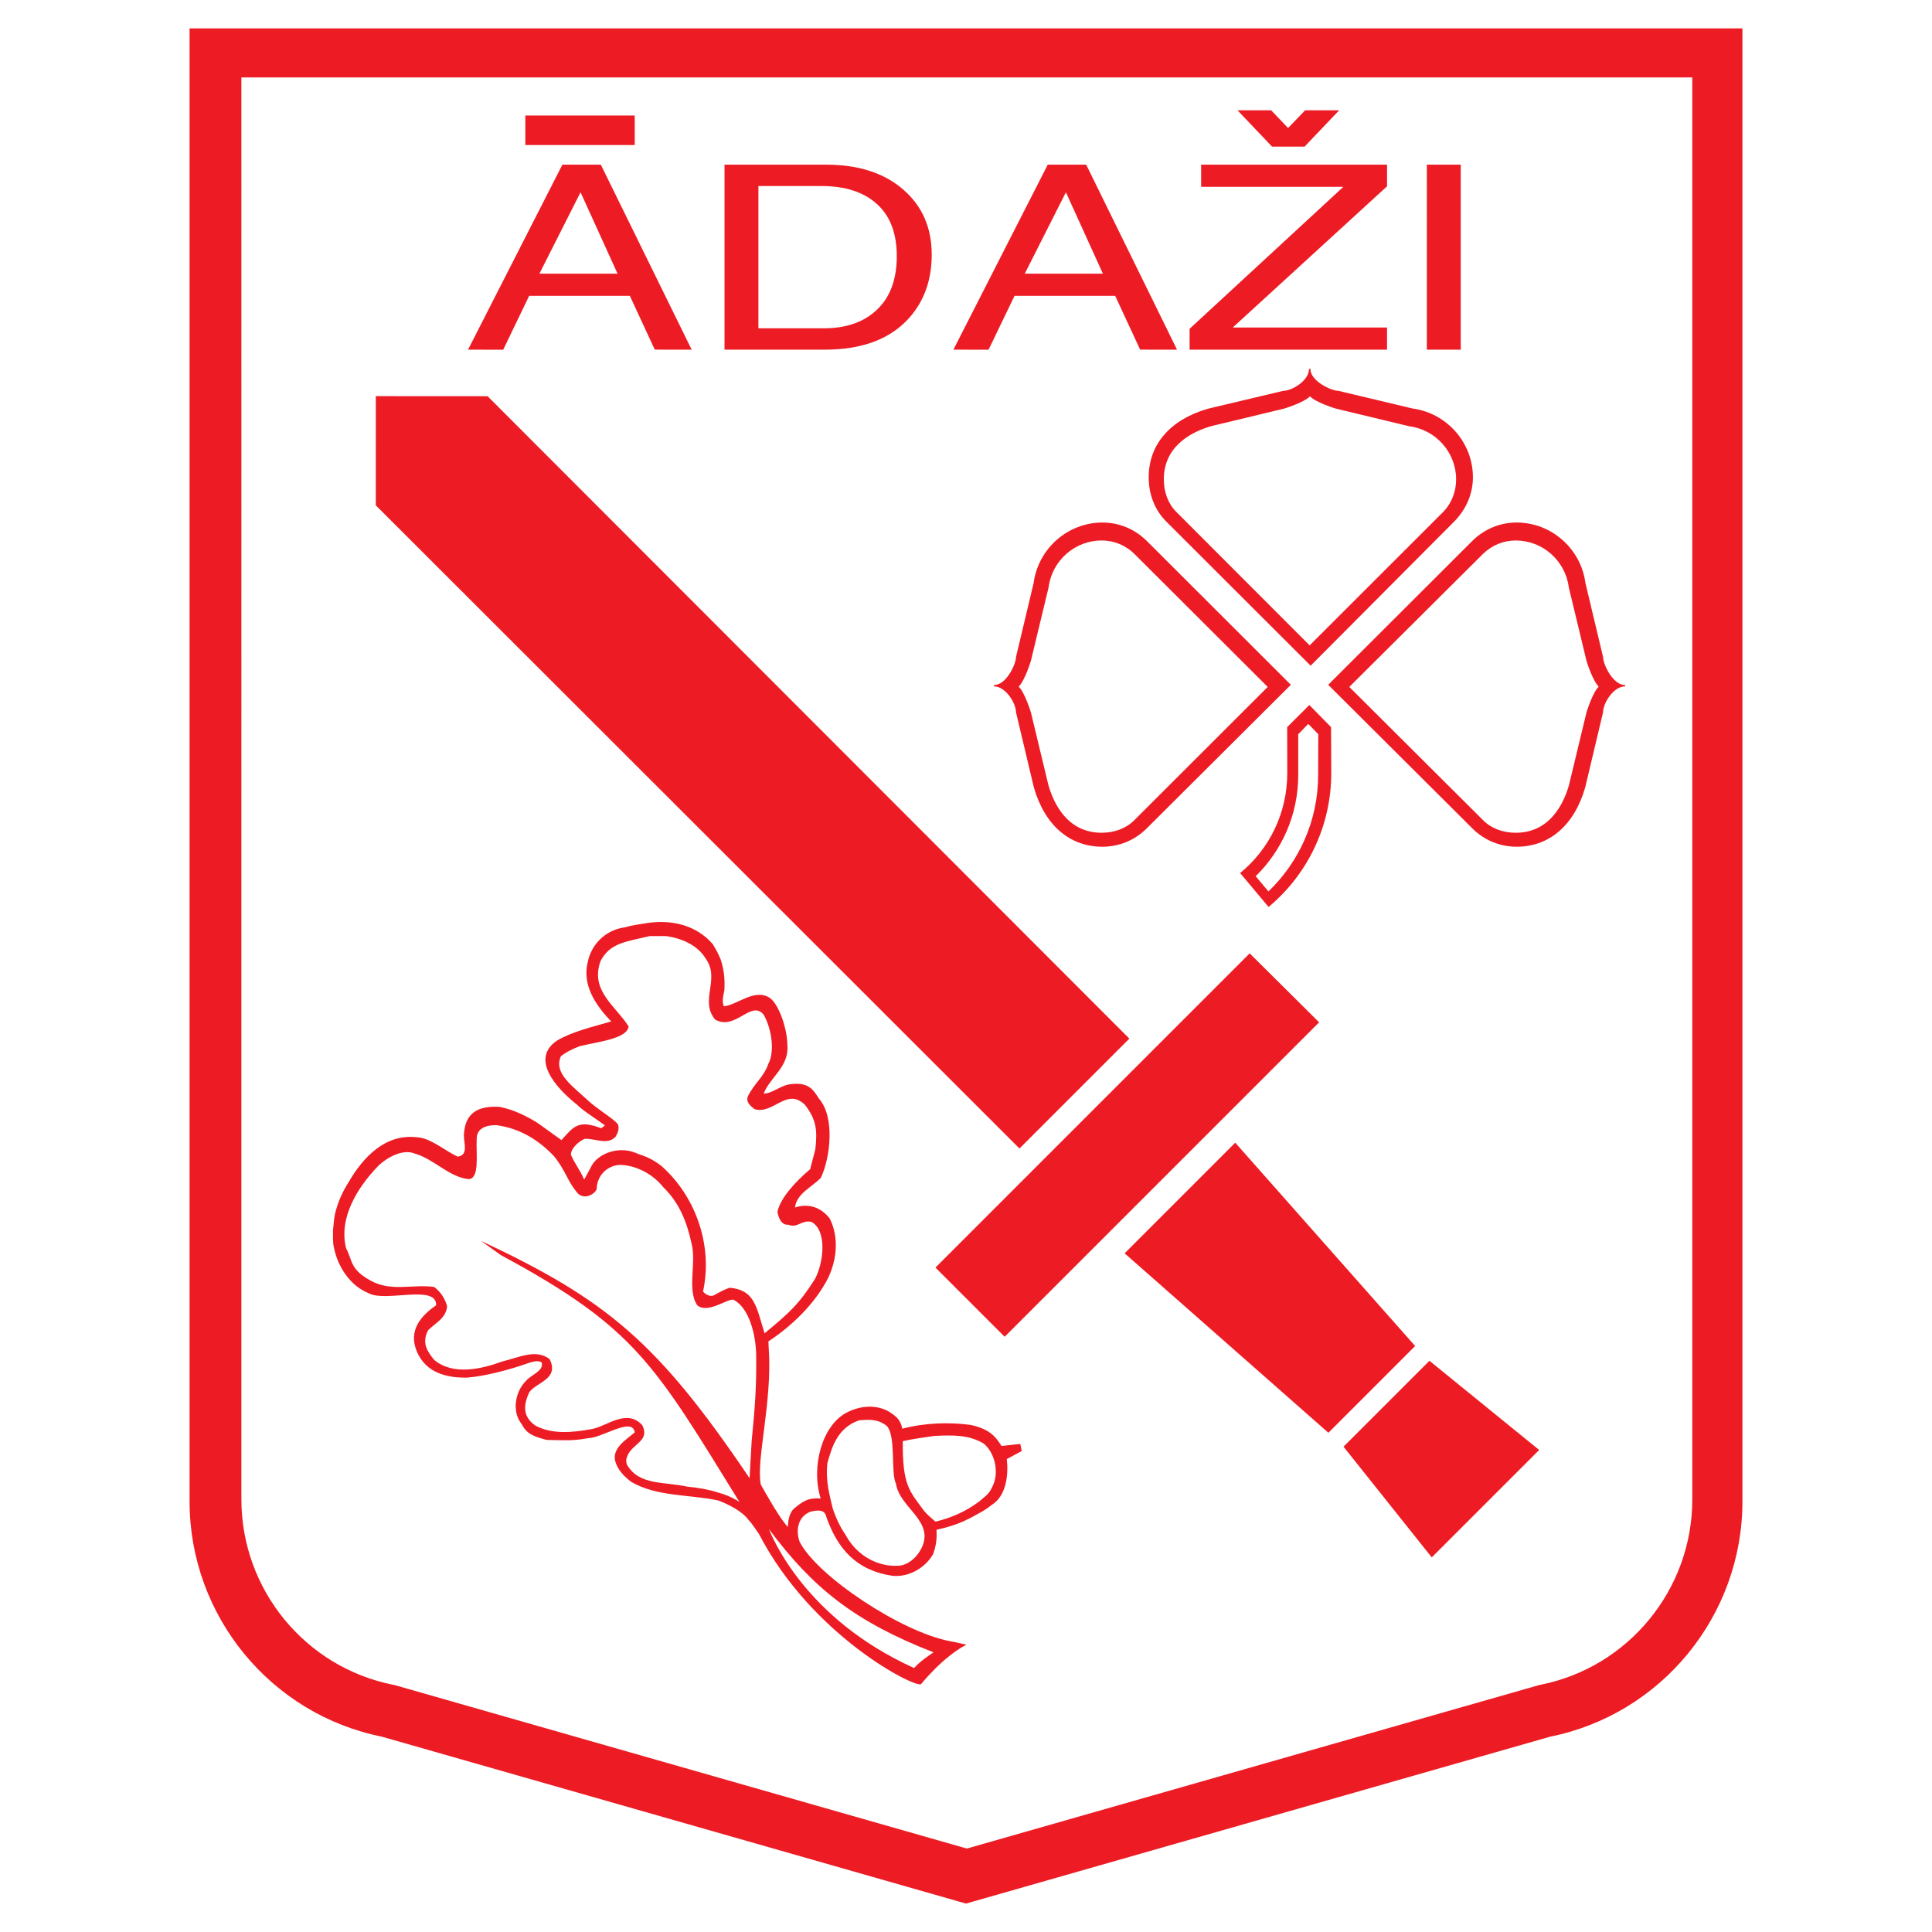 <?xml version="1.0" encoding="utf-8"?>
<!-- Generator: Adobe Illustrator 13.0.0, SVG Export Plug-In . SVG Version: 6.00 Build 14576)  -->
<!DOCTYPE svg PUBLIC "-//W3C//DTD SVG 1.0//EN" "http://www.w3.org/TR/2001/REC-SVG-20010904/DTD/svg10.dtd">
<svg version="1.0" id="Layer_1" xmlns="http://www.w3.org/2000/svg" xmlns:xlink="http://www.w3.org/1999/xlink" x="0px" y="0px"
	 width="192.756px" height="192.756px" viewBox="0 0 192.756 192.756" enable-background="new 0 0 192.756 192.756"
	 xml:space="preserve">
<g>
	<polygon fill-rule="evenodd" clip-rule="evenodd" fill="#FFFFFF" points="0,0 192.756,0 192.756,192.756 0,192.756 0,0 	"/>
	<path fill-rule="evenodd" clip-rule="evenodd" fill="#ED1C24" d="M171.3,2.834H21.457h-2.544v2.544v144.424l0,0
		c0,11.408,8.106,21.285,19.275,23.484l0,0l-0.208-0.051l57.699,16.486l0.699,0.199l0.698-0.199l57.699-16.486l-0.207,0.051l0,0
		c11.168-2.199,19.274-12.076,19.274-23.484l0,0V5.378V2.834H171.3L171.3,2.834L171.3,2.834z M159.502,68.503
		c-0.635,0.635-1.218,2.571-1.218,2.571s-1.754,7.287-1.746,7.255c-0.506,1.776-1.867,4.756-5.308,4.756
		c-1.232,0-2.395-0.4-3.231-1.223l0,0l-13.38-13.326l13.339-13.272l0,0c0.878-0.865,2.04-1.341,3.272-1.341
		c2.657,0,4.929,1.996,5.284,4.643l0,0l0.006,0.041l1.764,7.326l0,0C158.284,65.932,158.867,67.869,159.502,68.503L159.502,68.503
		L159.502,68.503L159.502,68.503L159.502,68.503z M130.696,39.545c0.634,0.636,2.57,1.218,2.57,1.218l0,0l7.326,1.764l0.041,0.005
		l0,0c2.647,0.356,4.644,2.628,4.644,5.284c0,1.233-0.439,2.396-1.304,3.273l0,0L130.663,64.39l-13.326-13.341l0,0
		c-0.822-0.837-1.223-1.999-1.223-3.232c0-3.439,2.979-4.801,4.756-5.307c-0.032,0.009,7.256-1.746,7.256-1.746
		S130.061,40.181,130.696,39.545L130.696,39.545L130.696,39.545L130.696,39.545L130.696,39.545z M101.635,68.503
		c0.636-0.635,1.218-2.571,1.218-2.571l0,0l1.764-7.326l0.006-0.041l0,0c0.355-2.646,2.628-4.643,5.284-4.643
		c1.232,0,2.395,0.477,3.272,1.341l0,0l13.301,13.272l-13.341,13.326l0,0c-0.838,0.823-2,1.223-3.232,1.223
		c-3.44,0-4.803-2.98-5.308-4.756c0.009,0.032-1.746-7.255-1.746-7.255S102.271,69.138,101.635,68.503L101.635,68.503
		L101.635,68.503L101.635,68.503L101.635,68.503z M70.426,95.666c1.45,2.037-0.663,4.168,0.929,6.062
		c2.045,1.137,3.599-2.037,4.849-0.475c0.884,1.611,1.042,3.789,0.474,4.832c-0.455,1.363-1.383,1.932-2.065,3.295
		c-0.227,0.605,0.303,0.984,0.682,1.289c1.895,0.529,3.182-2.197,5.001-0.455c1.212,1.553,1.241,2.643,1.052,4.441l0,0l-0.521,2l0,0
		c-1.466,1.236-2.98,2.879-3.258,4.242c0.075,0.531,0.379,1.365,1.061,1.289c0.985,0.377,1.269-0.475,2.311-0.285
		c1.61,0.854,1.231,4.072,0.379,5.684c-1.582,2.51-2.576,3.41-5.04,5.438c-0.833-2.691-0.984-4.32-3.485-4.547
		c-0.455,0.15-1.146,0.502-1.582,0.768c-0.606,0.207-1.071-0.389-1.071-0.389c0.985-4.547-0.701-9.254-3.807-12.209
		c-0.228-0.229-0.484-0.445-0.9-0.711c-0.909-0.588-1.449-0.664-2.112-0.947c-1.705-0.662-3.808,0.143-4.395,1.516l0,0l-0.645,1.184
		l0,0c-0.426-0.994-0.899-1.516-1.325-2.473c0-0.682,0.833-1.363,1.363-1.59c1.061-0.076,2.273,0.682,3.107-0.229
		c0.227-0.379,0.378-0.832,0.227-1.211c-0.304-0.455-1.648-1.27-2.69-2.123c-1.894-1.742-3.76-2.982-3.002-4.688
		c0.381-0.307,0.995-0.664,1.866-0.996c1.988-0.473,4.735-0.756,4.887-1.969c-1.288-2.047-3.865-3.562-2.804-6.517
		c0.947-1.838,2.557-1.932,4.925-2.501l0,0h1.611l0,0C68.039,93.62,69.602,94.293,70.426,95.666L70.426,95.666L70.426,95.666
		L70.426,95.666z M55.29,115.367c1.099,1.373,1.336,2.463,2.223,3.537c0.631,0.883,1.793,0.328,2.021-0.279
		c0-1.211,0.928-2.311,2.273-2.404c1.307,0,3.126,0.662,4.395,2.254c1.572,1.533,2.33,3.438,2.785,5.559
		c0.53,1.896-0.474,4.689,0.587,6.205c1.042,0.852,2.937-0.664,3.599-0.568c1.516,0.758,2.273,3.41,2.273,5.701
		c0.029,2.965-0.114,5.002-0.454,8.412l0,0l-0.208,3.693l0,0c-9.207-13.639-14.302-17.807-26.806-23.68l0,0l1.989,1.422l0,0
		c13.469,7.254,15.354,10.949,23.803,24.625c-0.833-0.529-1.487-0.758-2.179-0.947c-0.814-0.273-1.885-0.463-2.984-0.568
		c-2.349-0.529-4.811-0.094-6.043-2.178c-0.17-0.455-0.065-0.662,0.095-1.041c0.606-1.137,2.178-1.402,1.42-2.918
		c-1.534-1.705-3.57,0.123-5,0.379c-2.046,0.379-3.94,0.529-5.607-0.303c-1.421-0.947-1.203-2.18-0.682-3.334
		c0.663-1.023,3.05-1.309,2.046-3.334c-1.364-1.061-3.07-0.152-4.699,0.227c-2.064,0.758-4.925,1.439-6.819-0.15
		c-0.644-0.797-1.288-1.668-0.606-2.957c0.757-0.756,1.818-1.211,1.894-2.424c-0.228-0.758-0.606-1.363-1.288-1.895
		c-2.198-0.303-4.244,0.512-6.328-0.625s-1.799-1.99-2.462-3.24c-0.758-3.029,1.136-6.061,3.182-8.184
		c0.891-0.889,2.5-1.742,3.637-1.27c1.989,0.568,3.41,2.332,5.38,2.559c1.156,0,0.757-2.5,0.833-4.016
		c0-1.137,1.08-1.383,1.97-1.365C51.729,112.564,53.566,113.568,55.29,115.367L55.29,115.367L55.29,115.367L55.29,115.367z
		 M88.479,142.268c0.938,1.041,0.37,4.641,0.91,5.758c0.379,2.5,4.092,3.789,2.425,6.668c-0.455,0.76-1.213,1.439-2.123,1.516
		c-2.121,0.152-4.205-1.014-5.304-3.031c-0.455-0.682-0.89-1.439-1.316-2.717c-0.285-1.279-0.721-2.625-0.521-4.5
		c0.455-1.592,0.994-3.504,3.173-4.262C86.575,141.65,87.522,141.51,88.479,142.268L88.479,142.268L88.479,142.268L88.479,142.268z
		 M98.131,144.02c1.137,0.908,1.582,2.898,0.899,4.262c-0.378,0.805-0.529,0.814-1.326,1.516c-1.326,0.994-2.785,1.639-4.375,2.018
		c-0.55-0.502-0.777-0.635-1.165-1.117c-1.44-1.971-2.131-2.51-2.093-6.914c1.051-0.238,2.188-0.379,3.135-0.521
		C95.052,143.168,96.663,143.139,98.131,144.02L98.131,144.02L98.131,144.02L98.131,144.02z M93.14,164.857
		c0,0-1.279,0.805-1.942,1.562c-11.006-4.973-14.227-13.26-14.492-13.877C81.126,158.48,85.278,161.779,93.14,164.857L93.14,164.857
		L93.14,164.857L93.14,164.857z M129.525,77.296c0.008,3.961-1.619,7.559-4.244,10.125l0,0l1.271,1.517l0,0
		c3.058-2.933,4.969-7.074,4.959-11.644l0,0l0,0l0.013-4.043l-0.998-1.026l-1.001,1.026V77.296L129.525,77.296L129.525,77.296z
		 M153.669,168.096l-0.105,0.021l-0.102,0.029l-57,16.285l-57-16.285l-0.103-0.029l-0.105-0.021l0,0
		c-8.791-1.73-15.17-9.508-15.17-18.492l0,0V7.724H168.84v141.879l0,0C168.84,158.588,162.459,166.365,153.669,168.096
		L153.669,168.096L153.669,168.096L153.669,168.096z M112.676,103.623L48.648,39.531l-11.154-0.007l-0.002,10.892l64.222,64.171
		L112.676,103.623L112.676,103.623L112.676,103.623z M100.235,133.371l31.374-31.373l-6.928-6.882l-31.351,31.351L100.235,133.371
		L100.235,133.371L100.235,133.371z M132.535,142.947l8.654-8.654l-17.948-20.287l-11.036,11.037L132.535,142.947L132.535,142.947
		L132.535,142.947z M142.847,155.381l10.717-10.717l-10.948-8.9l-8.572,8.572L142.847,155.381L142.847,155.381L142.847,155.381z
		 M132.515,68.322l14.409,14.356l0,0c1.178,1.161,2.737,1.8,4.391,1.8c3.275,0,5.769-2.155,6.847-5.943l0,0l1.776-7.473l0,0
		c0-0.903,1.038-2.583,2.191-2.583l0,0l0.005-0.142l0,0c-1.185,0.054-2.196-2.047-2.196-2.79l0,0l-1.762-7.393l0,0
		c-0.461-3.434-3.411-6.022-6.861-6.022c-1.653,0-3.213,0.638-4.431,1.842l0,0L132.515,68.322L132.515,68.322L132.515,68.322z
		 M145.072,52.049c1.203-1.218,1.881-2.777,1.881-4.431c0-3.45-2.59-6.4-6.023-6.862l0,0l-7.394-1.761l0,0
		c-0.741,0-2.843-1.012-2.789-2.196l0,0l-0.142,0.004l0,0c0,1.154-1.681,2.192-2.583,2.192l0,0l-7.473,1.776l0,0
		c-3.789,1.078-5.943,3.57-5.943,6.846c0,1.654,0.563,3.213,1.724,4.39l0,0l14.433,14.41L145.072,52.049L145.072,52.049
		L145.072,52.049z M114.421,53.975c-1.219-1.204-2.777-1.842-4.431-1.842c-3.451,0-6.4,2.589-6.862,6.022l0,0l-1.761,7.393l0,0
		c0,0.743-1.012,2.843-2.196,2.79l0,0l0.004,0.142l0,0c1.154,0,2.192,1.68,2.192,2.583l0,0l1.776,7.473l0,0
		c1.078,3.789,3.57,5.943,6.847,5.943c1.653,0,3.212-0.639,4.39-1.8l0,0l14.409-14.356L114.421,53.975L114.421,53.975
		L114.421,53.975z M71.106,94.188c0.36,0.587,0.483,0.825,0.787,1.506c0.322,1.004,0.445,1.856,0.378,3.106
		c-0.17,0.74-0.218,1.166-0.057,1.592c1.288-0.076,3.107-1.865,4.623-0.805c0.804,0.568,1.705,2.889,1.723,4.746
		c0.152,2.121-1.761,3.182-2.368,4.773c0.91,0,1.715-0.873,2.775-0.947c1.61-0.17,2.112,0.436,2.719,1.42
		c1.667,1.895,1.137,5.967,0.208,7.938c-0.984,0.984-2.424,1.592-2.576,2.955c1.364-0.455,2.652,0,3.486,1.137
		c0.91,1.895,0.682,4.016-0.151,5.834c-1.345,2.691-3.789,4.945-5.987,6.385l0,0l0.029,0.711l0,0
		c0.379,5.305-1.292,11.191-0.786,13.592c0.512,0.898,1.941,3.457,2.7,4.215c0-0.805,0.236-1.469,0.568-1.799
		c0.9-0.76,1.468-1.139,2.7-1.043c-0.985-3.182,0.142-7.293,2.595-8.572c1.478-0.758,3.012-0.775,4.224-0.094
		c0.682,0.453,1.137,0.758,1.326,1.705c2.235-0.598,4.736-0.664,6.82-0.379c2.226,0.473,2.651,1.514,3.087,2.102l0,0l1.866-0.207
		l0.143,0.709l-1.497,0.807l0,0c0,0,0.521,3.381-1.563,4.611c-0.236,0.219-0.426,0.312-0.805,0.568
		c-1.279,0.711-2.272,1.354-4.641,1.875c0.048,0.807,0,1.469-0.332,2.416c-0.805,1.422-2.462,2.32-4.025,2.178
		c-3.6-0.52-5.493-2.652-6.631-5.873c-0.151-0.832-1.004-0.672-1.61-0.52c-1.288,0.529-1.439,1.922-1.061,2.982
		c1.724,3.41,10.106,8.998,15.003,9.928c0.644,0.113,1.638,0.35,1.638,0.35c-2.368,1.232-4.518,3.932-4.518,3.932
		c-0.569,0.426-10.893-4.783-16.197-15.014c-0.474-0.662-0.664-0.994-1.023-1.373c-0.607-0.834-1.989-1.562-3.05-1.941
		c-2.879-0.607-6.1-0.35-8.676-1.865c-0.681-0.531-1.364-1.213-1.591-2.123c-0.228-1.287,1.079-2.027,1.969-2.803
		c-0.227-1.592-3.295,0.586-4.66,0.586c-1.667,0.305-2.557,0.189-4.13,0.172c-1.364-0.361-1.989-0.607-2.5-1.592
		c-0.986-1.213-0.664-3.221,0.455-4.318c0.521-0.607,1.837-1.004,1.535-1.838c0,0-0.342-0.256-1.175,0.037
		c-0.833,0.295-3.75,1.289-6.271,1.496c-2.046,0.029-4.082-0.49-4.982-2.576c-0.91-2.121,0.398-3.598,1.913-4.641
		c0.076-2.131-5.039-0.283-6.705-1.193c-1.885-0.748-3.107-2.652-3.486-4.545c-0.151-0.607-0.076-1.033-0.104-1.744
		c0.095-0.664,0.066-1.232,0.332-2.123c0.303-1.002,0.682-1.816,1.212-2.65c1.459-2.52,3.675-4.889,6.857-4.508
		c1.364,0.074,2.842,1.4,4.054,1.932c1.061-0.152,0.616-1.27,0.607-2.121c0.075-1.611,0.738-3.031,3.58-2.842
		c1.42,0.283,2.689,0.928,3.789,1.609l0,0l2.368,1.705l0,0c1.212-1.363,1.686-2.057,3.959-1.184l0,0l0.379-0.285l0,0
		c-0.9-0.664-2.33-1.562-2.747-2.035c-2.179-1.705-4.736-4.643-2.009-6.441c1.49-0.885,3.562-1.363,5.38-1.895
		c-1.648-1.705-2.88-3.674-2.349-5.873c0.285-1.572,1.554-3.22,3.732-3.523c0.738-0.218,1.421-0.285,2.179-0.417
		C67.043,91.716,69.478,92.313,71.106,94.188L71.106,94.188L71.106,94.188L71.106,94.188z M128.431,77.099
		c0.009,4.033-1.807,7.636-4.702,10.006l0,0l2.838,3.383l0,0c3.831-3.187,6.264-8.02,6.253-13.393l0,0l0,0l-0.022-4.55l-2.163-2.206
		l-2.214,2.204L128.431,77.099L128.431,77.099L128.431,77.099L128.431,77.099z M145.739,34.886h-3.381V16.429h3.381V34.886
		L145.739,34.886z M128.514,12.773l1.698-1.768h3.396l-3.451,3.625h-3.242l-3.45-3.625h3.36L128.514,12.773L128.514,12.773z
		 M138.384,34.886h-19.697v-2.082l15.34-14.164h-14.189v-2.211h18.547v2.16l-15.392,14.086h15.392V34.886L138.384,34.886z
		 M110.037,27.303l-3.691-8.12l-4.105,8.12H110.037L110.037,27.303z M101.221,29.513l-2.593,5.379l-3.508-0.006l9.413-18.457h3.835
		l9.064,18.457l-3.682-0.003l-2.489-5.37H101.221L101.221,29.513z M75.667,32.753h6.553c2.231,0,3.997-0.627,5.3-1.876
		c1.302-1.25,1.952-3.024,1.952-5.322c0-2.278-0.662-4.013-1.987-5.206c-1.325-1.191-3.16-1.787-5.508-1.787h-6.31V32.753
		L75.667,32.753z M72.285,16.429h10.146c3.207,0,5.765,0.823,7.669,2.468c1.905,1.645,2.858,3.814,2.858,6.503
		c0,2.52-0.745,4.618-2.23,6.298c-1.883,2.125-4.694,3.188-8.437,3.188H72.285V16.429L72.285,16.429z M63.326,14.471H52.414v-2.946
		h10.912V14.471L63.326,14.471z M61.613,27.303l-3.691-8.12l-4.105,8.12H61.613L61.613,27.303z M52.797,29.513l-2.592,5.379
		l-3.509-0.006l9.413-18.457h3.835l9.064,18.457l-3.682-0.003l-2.488-5.37H52.797L52.797,29.513z"/>
</g>
</svg>
